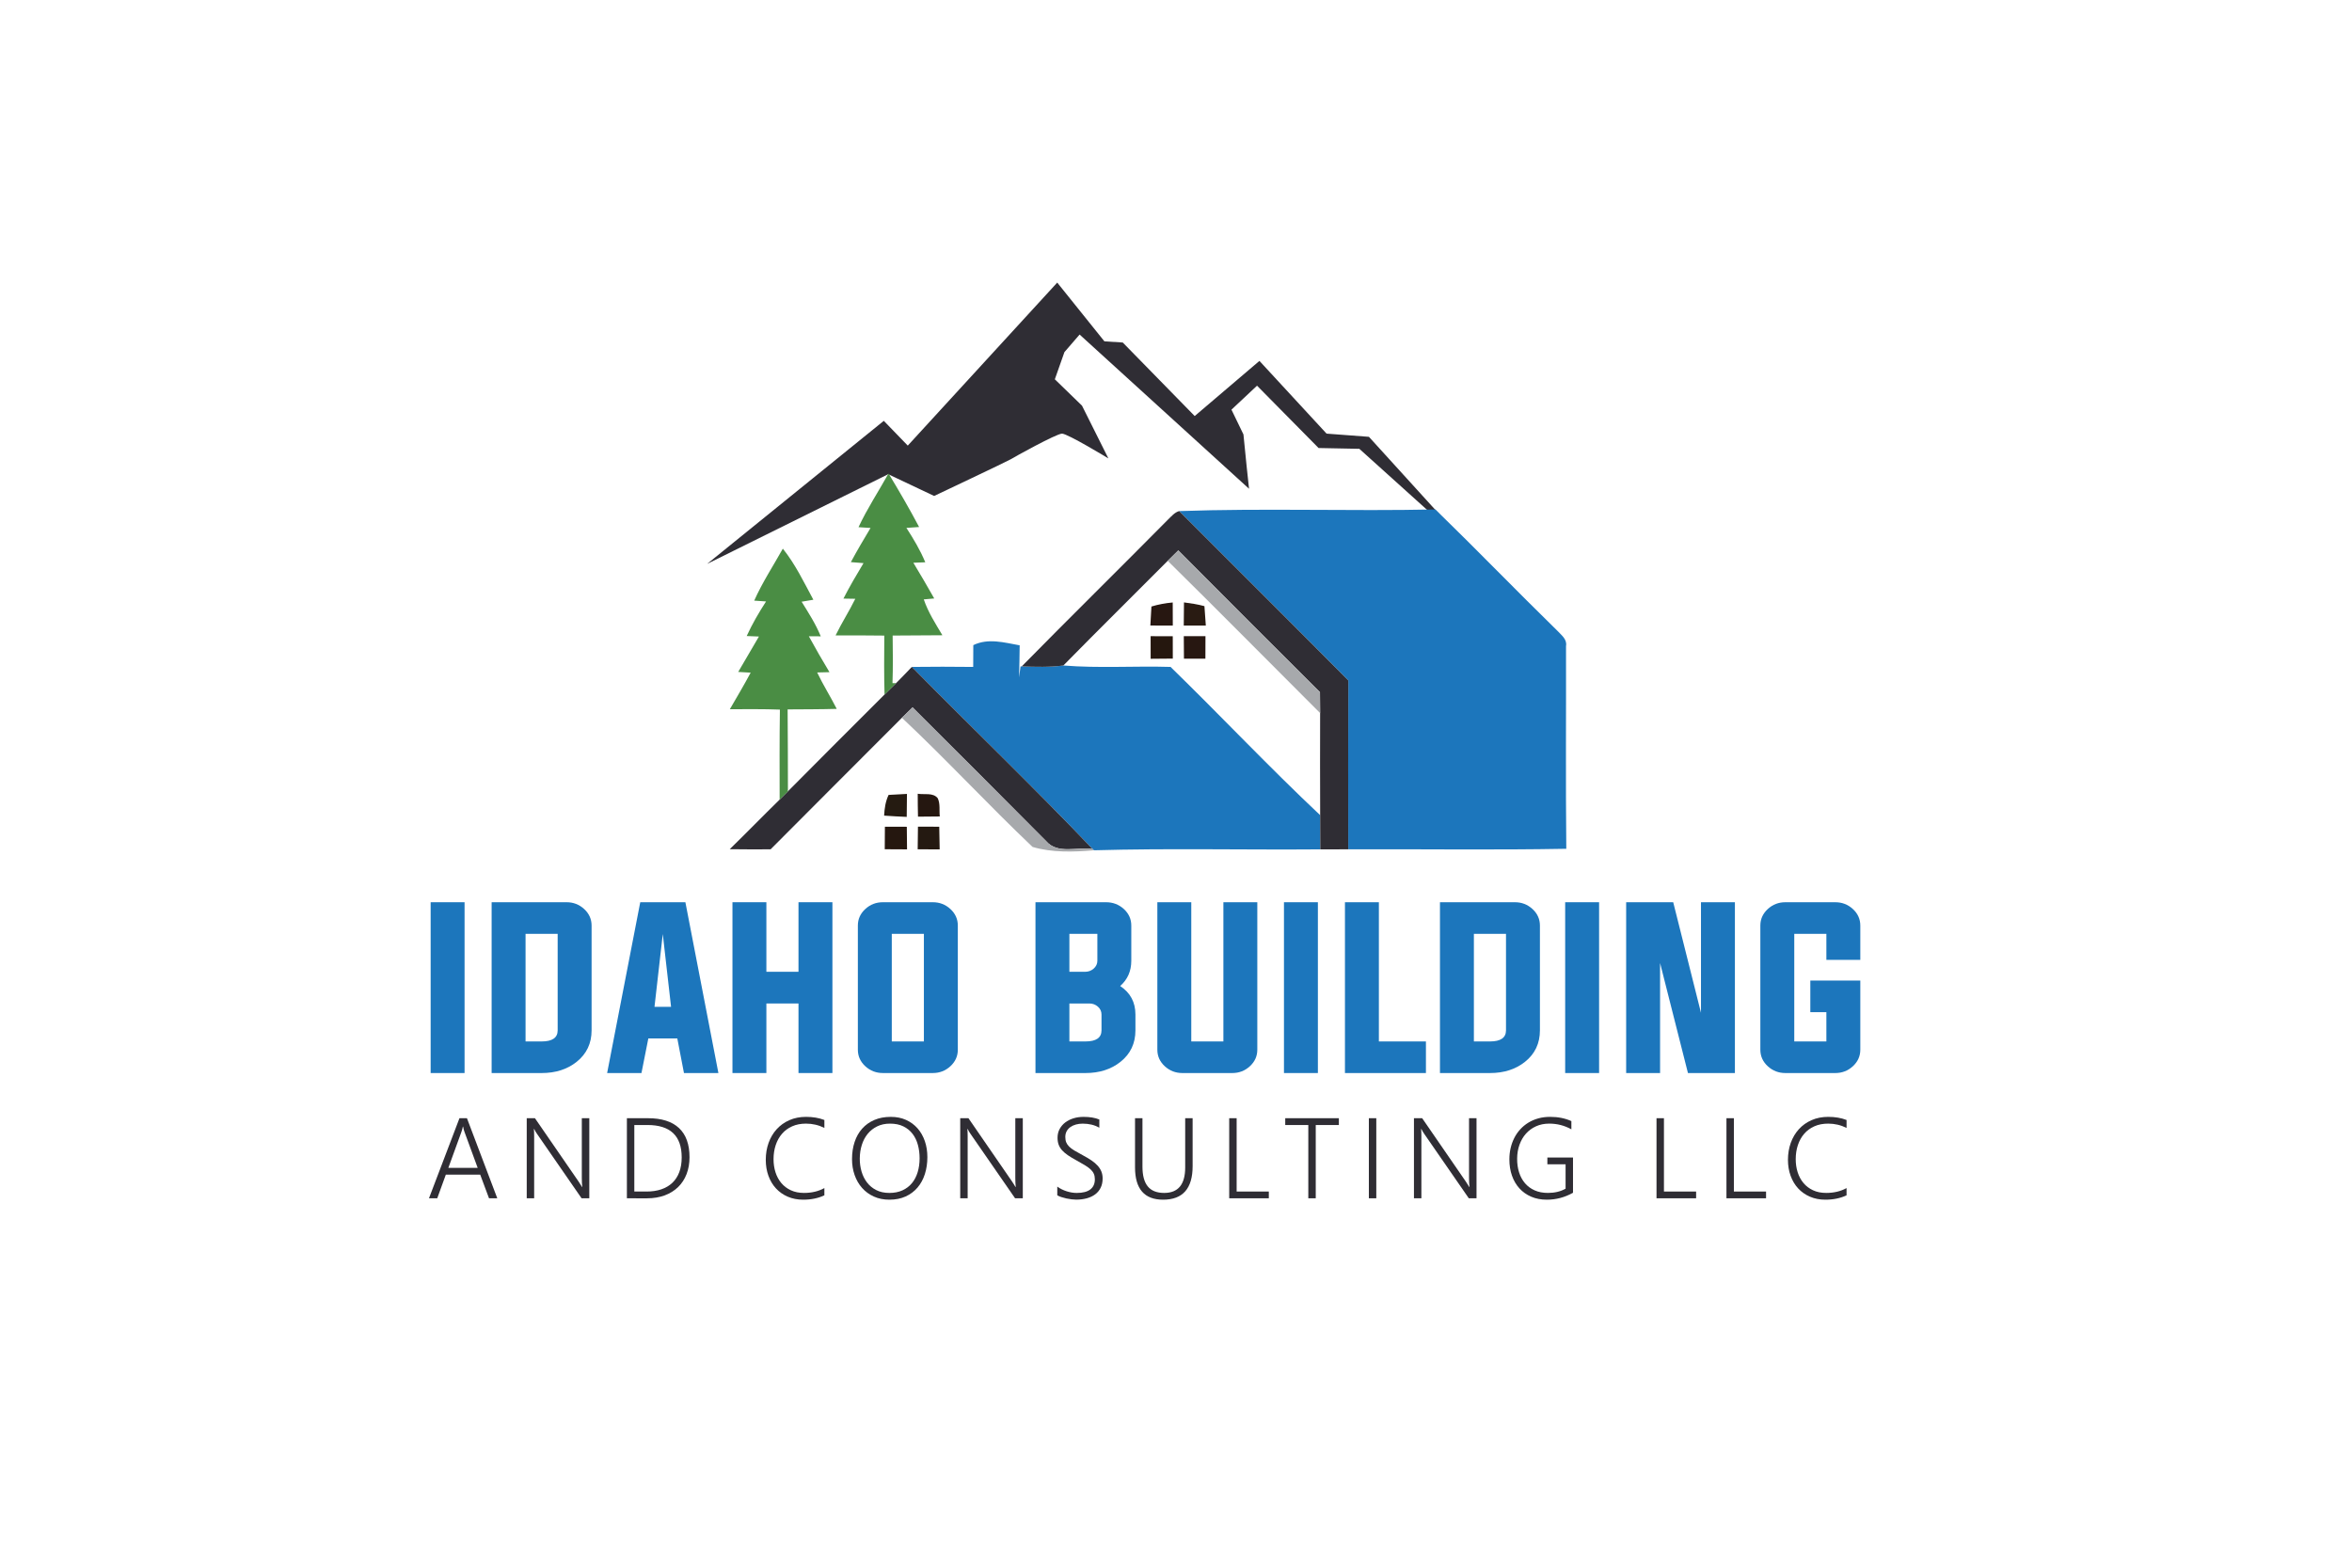<svg xml:space="preserve" style="enable-background:new 0 0 3000 2000;" viewBox="0 0 3000 2000" y="0px" x="0px" xmlns:xlink="http://www.w3.org/1999/xlink" xmlns="http://www.w3.org/2000/svg" id="Layer_1" version="1.1">
<style type="text/css">
	.st0{fill:#2F2D34;}
	.st1{fill:#1C76BC;}
	.st2{fill:#251710;}
	.st3{fill:#4A8D44;}
	.st4{fill:#A7A9AC;}
	.st5{fill:#271711;}
	.st6{fill:#291B12;}
	.st7{fill:#25170E;}
	.st8{fill:#251B11;}
	.st9{fill:#25170F;}
	.st10{fill:#241911;}
</style>
<image transform="matrix(1 0 0 1 -6692 -7192)" height="800" width="1000" style="overflow:visible;">
</image>
<g>
	<path d="M1878.61,703.06l-132.53-145.78l-54.03-4.08l-85.63-92.77l-82.57,70.34l-91.75-93.79
		l-23.44-1.53l-60.15-74.93l-190.63,207.96l-30.58-31.6L901.99,719.37l230.92-114.39l58.6,27.74c0,0,94.81-44.86,97.87-46.89
		c3.06-2.04,58.11-32.62,65.24-32.62c7.14,0,59.13,31.6,59.13,31.6l-33.64-67.28l-34.66-33.64l12.23-34.66l19.37-22.43
		l216.12,196.75l-3.06-28.54l-4.08-40.78l-15.29-31.6l32.62-30.58l78.5,79.52l51.99,1.02L1878.61,703.06z" class="st0" id="XMLID_1_"></path>
</g>
<g>
	<path d="M549.29,1368.95v-217.92h43.27v217.92H549.29z" class="st1"></path>
	<path d="M627.08,1151.03h95.56c8.67,0,16.14,2.88,22.41,8.63c6.35,5.84,9.53,12.88,9.53,21.12v133.69
		c0,16.66-6.36,30.05-19.06,40.18c-11.94,9.53-26.83,14.3-44.69,14.3h-63.75V1151.03z M670.35,1191.35v137.29h20.48
		c13.65,0,20.48-4.72,20.48-14.17v-123.12H670.35z" class="st1"></path>
	<path d="M826.96,1324.78l-8.76,44.17h-43.79l42.24-217.92h57.57l42.11,217.92h-43.92l-8.5-44.17H826.96z
		 M834.82,1284.46h21.12l-10.56-92.86L834.82,1284.46z" class="st1"></path>
	<path d="M977.52,1280.21v88.74h-43.27v-217.92h43.27v88.74h40.96v-88.74h43.27v217.92h-43.27v-88.74H977.52z" class="st1"></path>
	<path d="M1189.77,1151.03c8.67,0,16.14,2.88,22.41,8.63c6.35,5.84,9.53,12.88,9.53,21.12v158.41
		c0,8.24-3.18,15.28-9.53,21.12c-6.27,5.75-13.74,8.63-22.41,8.63h-63.62c-8.67,0-16.14-2.88-22.41-8.63
		c-6.35-5.84-9.53-12.88-9.53-21.12v-158.41c0-8.24,3.18-15.28,9.53-21.12c6.27-5.75,13.74-8.63,22.41-8.63H1189.77z
		 M1137.48,1191.35v137.29h40.96v-137.29H1137.48z" class="st1"></path>
	<path d="M1320.75,1151.03h90.03c8.76,0,16.31,2.88,22.67,8.63c6.35,5.84,9.53,12.88,9.53,21.12v44.95
		c0,13.14-4.72,23.87-14.17,32.2c12.96,8.59,19.45,20.69,19.45,36.32v20.22c0,16.66-6.35,30.05-19.06,40.18
		c-11.94,9.53-26.83,14.3-44.69,14.3h-63.75V1151.03z M1364.02,1191.35v48.43h19.96c4.21,0,7.86-1.33,10.95-3.99
		c3.18-2.83,4.77-6.18,4.77-10.05v-34.39H1364.02z M1364.02,1328.64h20.48c13.65,0,20.48-4.72,20.48-14.17v-20.22
		c0-3.95-1.55-7.3-4.64-10.05c-3.09-2.66-6.7-3.99-10.82-3.99h-25.5V1328.64z" class="st1"></path>
	<path d="M1519.48,1328.64h40.96v-177.6h43.27v188.16c0,8.24-3.18,15.28-9.53,21.12c-6.27,5.75-13.74,8.63-22.41,8.63
		h-63.62c-8.67,0-16.14-2.88-22.41-8.63c-6.36-5.84-9.53-12.88-9.53-21.12v-188.16h43.27V1328.64z" class="st1"></path>
	<path d="M1637.71,1368.95v-217.92h43.27v217.92H1637.71z" class="st1"></path>
	<path d="M1715.5,1368.95v-217.92h43.27v177.6h60.02v40.31H1715.5z" class="st1"></path>
	<path d="M1836.69,1151.03h95.56c8.67,0,16.14,2.88,22.41,8.63c6.35,5.84,9.53,12.88,9.53,21.12v133.69
		c0,16.66-6.35,30.05-19.06,40.18c-11.94,9.53-26.83,14.3-44.69,14.3h-63.75V1151.03z M1879.96,1191.35v137.29h20.48
		c13.65,0,20.48-4.72,20.48-14.17v-123.12H1879.96z" class="st1"></path>
	<path d="M1996.39,1368.95v-217.92h43.27v217.92H1996.39z" class="st1"></path>
	<path d="M2117.45,1228.57v140.38h-43.27v-217.92h60.02l35.42,141.03v-141.03h43.27v217.92H2153L2117.45,1228.57z" class="st1"></path>
	<path d="M2329.57,1291.29h-20.48v-40.31h63.75v88.22c0,8.24-3.18,15.28-9.53,21.12c-6.27,5.75-13.74,8.63-22.41,8.63
		h-63.62c-8.67,0-16.14-2.88-22.41-8.63c-6.36-5.84-9.53-12.88-9.53-21.12v-158.41c0-8.24,3.18-15.28,9.53-21.12
		c6.27-5.75,13.74-8.63,22.41-8.63h63.62c8.67,0,16.14,2.88,22.41,8.63c6.35,5.84,9.53,12.88,9.53,21.12v43.79h-43.27v-33.23h-40.96
		v137.29h40.96V1291.29z" class="st1"></path>
</g>
<g>
	<path d="M623.75,1528.74l-11.26-30.21h-43.82l-10.97,30.21h-10.55l38.9-102.17h9.55l38.69,102.17H623.75z
		 M592.61,1444.45c-0.33-0.9-0.68-1.95-1.03-3.14c-0.36-1.19-0.65-2.54-0.89-4.06h-0.29c-0.28,1.52-0.61,2.87-0.96,4.06
		c-0.36,1.19-0.7,2.23-1.03,3.14l-16.53,45.46h37.41L592.61,1444.45z" class="st0"></path>
	<path d="M741.82,1528.74l-56.72-82.01c-0.71-1.05-1.41-2.11-2.1-3.21c-0.69-1.09-1.25-2.16-1.67-3.21h-0.36
		c0.09,0.86,0.18,2.04,0.25,3.56s0.11,3.42,0.11,5.7v79.16h-9.48v-102.17h10.47l55.79,81.01c0.86,1.28,1.63,2.48,2.32,3.6
		c0.69,1.12,1.32,2.15,1.89,3.1h0.36c-0.19-1.57-0.33-3.32-0.43-5.27c-0.1-1.95-0.14-4.11-0.14-6.48v-75.95h9.55v102.17H741.82z" class="st0"></path>
	<path d="M799.61,1528.74v-102.17h26.86c17.48,0,30.69,4.19,39.62,12.58c8.93,8.38,13.4,20.77,13.4,37.16
		c0,7.89-1.25,15.06-3.74,21.52c-2.49,6.46-6.09,11.98-10.79,16.57c-4.7,4.59-10.4,8.12-17.1,10.62c-6.7,2.49-14.25,3.74-22.66,3.74
		H799.61z M809.08,1435.26v84.86h15.68c7.03,0,13.31-0.95,18.85-2.85c5.53-1.9,10.22-4.69,14.07-8.37c3.85-3.68,6.78-8.23,8.8-13.65
		c2.02-5.41,3.03-11.64,3.03-18.67c0-27.55-14.56-41.33-43.68-41.33H809.08z" class="st0"></path>
	<path d="M1051.49,1524.96c-7.89,3.71-16.89,5.56-27,5.56c-7.22,0-13.78-1.27-19.67-3.81
		c-5.89-2.54-10.91-6.07-15.07-10.58c-4.16-4.51-7.36-9.88-9.62-16.1c-2.26-6.22-3.38-13.01-3.38-20.38c0-7.74,1.2-14.95,3.6-21.63
		c2.4-6.67,5.83-12.47,10.3-17.39c4.46-4.92,9.87-8.78,16.21-11.58c6.34-2.8,13.45-4.2,21.34-4.2c8.69,0,16.46,1.33,23.3,3.99v10.12
		c-7.32-3.66-15.13-5.49-23.44-5.49c-6.6,0-12.47,1.14-17.6,3.42c-5.13,2.28-9.45,5.45-12.97,9.51c-3.52,4.06-6.2,8.86-8.05,14.39
		c-1.85,5.53-2.78,11.58-2.78,18.13c0,5.89,0.83,11.44,2.49,16.64c1.66,5.2,4.12,9.75,7.37,13.65c3.25,3.9,7.3,6.98,12.15,9.26
		c4.85,2.28,10.47,3.42,16.89,3.42c9.83,0,18.48-2.07,25.94-6.2V1524.96z" class="st0"></path>
	<path d="M1134.43,1530.52c-7.36,0-13.99-1.34-19.88-4.03c-5.89-2.68-10.89-6.35-15-11.01
		c-4.11-4.66-7.27-10.13-9.48-16.42c-2.21-6.29-3.31-13.05-3.31-20.27c0-7.98,1.1-15.28,3.31-21.91c2.21-6.63,5.43-12.3,9.65-17.03
		c4.23-4.73,9.41-8.41,15.53-11.04c6.13-2.64,13.11-3.95,20.95-3.95c7.22,0,13.7,1.29,19.45,3.88c5.75,2.59,10.64,6.18,14.68,10.76
		c4.04,4.58,7.14,10.01,9.3,16.28c2.16,6.27,3.24,13.09,3.24,20.45c0,7.74-1.06,14.93-3.17,21.55c-2.11,6.63-5.23,12.36-9.33,17.21
		c-4.11,4.85-9.17,8.65-15.18,11.4C1149.19,1529.14,1142.27,1530.52,1134.43,1530.52z M1135.21,1433.48
		c-6.18,0-11.65,1.18-16.42,3.53c-4.77,2.35-8.8,5.53-12.08,9.55c-3.28,4.01-5.76,8.72-7.45,14.11c-1.69,5.39-2.55,11.13-2.6,17.21
		c-0.05,5.8,0.7,11.34,2.24,16.64c1.54,5.3,3.87,9.98,6.98,14.04c3.11,4.06,7.04,7.3,11.79,9.72c4.75,2.42,10.31,3.63,16.67,3.63
		c6.36,0,11.96-1.1,16.78-3.31c4.82-2.21,8.85-5.27,12.08-9.19c3.23-3.92,5.66-8.59,7.3-14c1.64-5.42,2.46-11.33,2.46-17.74
		c0-5.98-0.72-11.66-2.17-17.03c-1.45-5.37-3.7-10.06-6.77-14.07c-3.06-4.01-6.97-7.2-11.72-9.55
		C1147.56,1434.65,1141.86,1433.48,1135.21,1433.48z" class="st0"></path>
	<path d="M1294.75,1528.74l-56.72-82.01c-0.71-1.05-1.41-2.11-2.1-3.21c-0.69-1.09-1.25-2.16-1.67-3.21h-0.36
		c0.09,0.86,0.18,2.04,0.25,3.56c0.07,1.52,0.11,3.42,0.11,5.7v79.16h-9.48v-102.17h10.47l55.79,81.01c0.86,1.28,1.63,2.48,2.32,3.6
		c0.69,1.12,1.32,2.15,1.89,3.1h0.36c-0.19-1.57-0.33-3.32-0.43-5.27c-0.1-1.95-0.14-4.11-0.14-6.48v-75.95h9.55v102.17H1294.75z" class="st0"></path>
	<path d="M1348.55,1513.78c1.71,1.28,3.6,2.44,5.66,3.46c2.07,1.02,4.18,1.88,6.34,2.57c2.16,0.69,4.33,1.21,6.52,1.57
		c2.18,0.36,4.27,0.53,6.27,0.53c7.74,0,13.54-1.5,17.39-4.49c3.85-2.99,5.77-7.29,5.77-12.9c0-2.71-0.45-5.07-1.35-7.09
		c-0.9-2.02-2.31-3.91-4.2-5.66c-1.9-1.76-4.3-3.5-7.2-5.24c-2.9-1.73-6.32-3.69-10.26-5.88c-4.37-2.37-8.11-4.62-11.22-6.73
		c-3.11-2.11-5.65-4.28-7.62-6.48c-1.97-2.21-3.42-4.6-4.35-7.16c-0.93-2.56-1.39-5.49-1.39-8.76c0-4.13,0.88-7.84,2.64-11.12
		c1.76-3.28,4.13-6.07,7.13-8.37c2.99-2.3,6.49-4.07,10.51-5.31c4.01-1.24,8.3-1.85,12.86-1.85c8.03,0,14.75,1.12,20.16,3.35v10.47
		c-6.03-3.47-13.11-5.2-21.23-5.2c-3.04,0-5.9,0.37-8.59,1.1c-2.68,0.74-5.04,1.82-7.05,3.24c-2.02,1.43-3.61,3.2-4.77,5.31
		c-1.16,2.11-1.75,4.57-1.75,7.37c0,2.66,0.39,4.95,1.18,6.88c0.78,1.92,2.04,3.74,3.78,5.45c1.73,1.71,4.01,3.41,6.84,5.09
		c2.83,1.69,6.28,3.62,10.37,5.81c4.28,2.28,8,4.5,11.19,6.66c3.18,2.16,5.83,4.42,7.94,6.77c2.11,2.35,3.69,4.84,4.74,7.48
		c1.04,2.64,1.57,5.57,1.57,8.8c0,4.47-0.83,8.4-2.49,11.79c-1.66,3.4-3.99,6.21-6.98,8.44c-2.99,2.23-6.55,3.92-10.69,5.06
		c-4.13,1.14-8.67,1.71-13.61,1.71c-1.62,0-3.54-0.13-5.77-0.39c-2.23-0.26-4.49-0.64-6.77-1.14c-2.28-0.5-4.45-1.09-6.52-1.78
		c-2.07-0.69-3.74-1.44-5.02-2.25V1513.78z" class="st0"></path>
	<path d="M1521.2,1487.7c0,28.55-12.54,42.82-37.62,42.82c-23.89,0-35.84-13.75-35.84-41.26v-62.7h9.48v61.85
		c0,11.21,2.26,19.59,6.77,25.15c4.51,5.56,11.49,8.34,20.95,8.34c17.86,0,26.79-10.83,26.79-32.49v-62.84h9.48V1487.7z" class="st0"></path>
	<path d="M1567.87,1528.74v-102.17h9.48v93.55h41.04v8.62H1567.87z" class="st0"></path>
	<path d="M1678.24,1435.26v93.48h-9.48v-93.48h-29.43v-8.69h68.4v8.69H1678.24z" class="st0"></path>
	<path d="M1755.48,1528.74h-9.48v-102.17h9.48V1528.74z" class="st0"></path>
	<path d="M1873.48,1528.74l-56.72-82.01c-0.71-1.05-1.41-2.11-2.1-3.21c-0.69-1.09-1.25-2.16-1.67-3.21h-0.36
		c0.09,0.86,0.18,2.04,0.25,3.56s0.11,3.42,0.11,5.7v79.16h-9.48v-102.17h10.47l55.79,81.01c0.86,1.28,1.63,2.48,2.32,3.6
		c0.69,1.12,1.32,2.15,1.89,3.1h0.36c-0.19-1.57-0.33-3.32-0.43-5.27c-0.1-1.95-0.14-4.11-0.14-6.48v-75.95h9.55v102.17H1873.48z" class="st0"></path>
	<path d="M2006.37,1521.69c-10.5,5.89-21.61,8.83-33.35,8.83c-7.41,0-14.06-1.27-19.95-3.81
		c-5.89-2.54-10.9-6.08-15.03-10.62c-4.13-4.54-7.3-9.95-9.51-16.25c-2.21-6.29-3.31-13.22-3.31-20.77c0-4.99,0.53-9.78,1.6-14.39
		c1.07-4.61,2.64-8.93,4.7-12.97c2.07-4.04,4.6-7.7,7.59-10.97c2.99-3.28,6.42-6.1,10.3-8.48c3.87-2.37,8.13-4.2,12.79-5.49
		c4.66-1.28,9.67-1.92,15.03-1.92c10.12,0,19.14,1.81,27.08,5.42v10.47c-8.74-4.84-18.14-7.27-28.21-7.27
		c-6.22,0-11.85,1.14-16.89,3.42c-5.03,2.28-9.32,5.41-12.86,9.4c-3.54,3.99-6.28,8.71-8.23,14.14c-1.95,5.44-2.95,11.34-2.99,17.71
		c-0.05,6.32,0.77,12.15,2.46,17.49c1.69,5.34,4.19,9.96,7.52,13.86c3.32,3.9,7.43,6.94,12.33,9.12c4.89,2.19,10.55,3.28,16.96,3.28
		c8.64,0,16.15-1.8,22.52-5.42v-31.14h-23.23v-8.62h32.7V1521.69z" class="st0"></path>
	<path d="M2112.9,1528.74v-102.17h9.48v93.55h41.04v8.62H2112.9z" class="st0"></path>
	<path d="M2202.11,1528.74v-102.17h9.48v93.55h41.04v8.62H2202.11z" class="st0"></path>
	<path d="M2355.3,1524.96c-7.89,3.71-16.89,5.56-27,5.56c-7.22,0-13.78-1.27-19.67-3.81
		c-5.89-2.54-10.91-6.07-15.07-10.58c-4.16-4.51-7.36-9.88-9.62-16.1c-2.26-6.22-3.39-13.01-3.39-20.38c0-7.74,1.2-14.95,3.6-21.63
		c2.4-6.67,5.83-12.47,10.3-17.39c4.46-4.92,9.87-8.78,16.21-11.58c6.34-2.8,13.45-4.2,21.34-4.2c8.69,0,16.46,1.33,23.3,3.99v10.12
		c-7.32-3.66-15.13-5.49-23.44-5.49c-6.6,0-12.47,1.14-17.6,3.42c-5.13,2.28-9.45,5.45-12.97,9.51c-3.52,4.06-6.2,8.86-8.05,14.39
		c-1.85,5.53-2.78,11.58-2.78,18.13c0,5.89,0.83,11.44,2.49,16.64c1.66,5.2,4.12,9.75,7.37,13.65c3.25,3.9,7.3,6.98,12.15,9.26
		c4.84,2.28,10.47,3.42,16.89,3.42c9.83,0,18.48-2.07,25.94-6.2V1524.96z" class="st0"></path>
</g>
<path d="M1504.03,652.02c108.83-3.79,217.9,0.25,326.82-2.07c52.45,51.02,103.32,103.66,155.66,154.83
	c5.02,5.51,12.55,10.73,10.97,19.38c0.2,86.2-0.54,172.44,0.34,258.69c-92.69,1.72-185.43,0.3-278.12,0.69
	c-0.1-71.78-0.25-143.61,0.1-215.44C1648.13,795.83,1575.96,724.04,1504.03,652.02z" class="st1"></path>
<path d="M1241.46,823.03c19.09-9.25,39.46-3.25,59.14,0.25c-0.15,13.63-0.39,27.26-0.79,40.93
	c0.49-3.54,1.43-10.58,1.92-14.07l1.48,0.05c17.66,0.54,35.52,1.18,53.13-1.18c45.46,3.69,91.16,0.44,136.72,1.82
	c64.15,62.48,125.6,127.82,190.84,189.17c0.15,14.51,0.15,29.08,0.15,43.59c-96.28,0.79-192.61-1.53-288.84,1.18l-1.67-1.72
	c-75.22-78.91-153.89-154.58-230.49-232.22c26.08-0.34,52.2-0.3,78.27,0C1241.36,841.58,1241.46,832.33,1241.46,823.03z" class="st1"></path>
<path d="M1163.04,850.83c76.6,77.64,155.27,153.3,230.49,232.22c-19.48-2.85-44.43,7.08-59.09-9.89
	c-56.68-57.12-113.55-113.94-170.47-170.72c-4.58,4.43-9.1,8.81-13.58,13.28c-55.79,55.99-111.78,111.73-167.47,167.82
	c-17.42,0.15-34.78,0.05-52.15-0.15c21.45-20.91,42.26-42.36,63.66-63.27c3.54-3.54,7.08-7.04,10.58-10.58
	c40.88-41.38,82.16-82.36,123.24-123.49c4.87-4.87,9.79-9.64,14.66-14.46C1149.71,864.75,1156.4,857.82,1163.04,850.83z" class="st0"></path>
<path d="M1490.06,662.6c4.23-4.03,8.17-8.9,13.97-10.58c71.93,72.03,144.1,143.81,215.78,216.08
	c-0.34,71.83-0.2,143.66-0.1,215.44c-11.91,0-23.81,0-35.67,0.05c0-14.51,0-29.08-0.15-43.59c-0.25-43.39-0.1-86.84-0.05-130.23
	c-0.05-8.9-0.15-17.81-0.2-26.71c-60.46-60.07-120.59-120.54-180.71-180.9c-4.53,4.43-9.05,8.86-13.53,13.33
	c-44.33,44.52-89,88.7-133.08,133.52c-17.61,2.36-35.47,1.72-53.13,1.18C1365.05,787.26,1428.02,725.37,1490.06,662.6z" class="st0"></path>
<path d="M1170.57,1012.64c8.31,1.43,19.53-1.82,25.53,5.71c3.39,7.18,1.72,15.6,2.61,23.27
	c-9.25,0.1-18.55,0.15-27.8,0.25C1170.66,1032.12,1170.57,1022.38,1170.57,1012.64z" class="st2"></path>
<g>
	<path d="M1133.32,604.05c13.58,22.43,26.76,45.11,39.01,68.29c-4.03,0.3-12.15,0.84-16.19,1.13
		c9.05,14.02,17.71,28.39,24.06,43.88c-3.79,0.15-11.36,0.44-15.2,0.59c9.05,15.05,18.01,30.21,26.62,45.56
		c-3.3,0.3-9.99,0.89-13.33,1.18c5.56,16.38,14.96,30.99,23.76,45.75c-21.16,0.15-42.31,0.15-63.47,0.39
		c0.3,20.22,0.49,40.44-0.2,60.66l4.53,0.1c-4.87,4.82-9.79,9.59-14.66,14.46c-0.74-25.04-0.49-50.13-0.3-75.18
		c-20.71-0.39-41.43-0.15-62.14-0.25c7.72-15.94,17.32-30.8,25.14-46.69c-3.79-0.05-11.36-0.2-15.15-0.25
		c7.92-15.45,16.68-30.4,25.63-45.26c-4.03-0.34-12.1-0.98-16.14-1.28c7.92-14.76,16.48-29.22,25.09-43.59
		c-3.84-0.25-11.51-0.74-15.35-0.98C1106.12,648.82,1120.58,626.93,1133.32,604.05z" class="st3"></path>
	<path d="M998.52,699.94c15.89,19.83,26.96,42.95,38.92,65.19c-3.74,0.64-11.22,1.87-14.96,2.51
		c8.86,14.32,18.06,28.54,24.4,44.18c-3.84,0-11.41-0.05-15.2-0.1c8.46,15.45,17.22,30.7,26.32,45.8c-3.94,0.1-11.81,0.3-15.69,0.39
		c7.53,15.89,17.02,30.75,24.94,46.44c-20.86,0.59-41.72,0.54-62.63,0.69c0.34,34.83,0.3,69.66,0.39,104.5
		c-3.49,3.54-7.04,7.04-10.58,10.58c-0.05-38.28-0.25-76.55,0.34-114.83c-21.25-0.79-42.56-0.54-63.86-0.49
		c9-15.45,18.1-30.85,26.57-46.64c-3.99-0.25-11.91-0.69-15.89-0.93c8.86-15.01,17.51-30.16,26.42-45.16
		c-3.89-0.15-11.66-0.49-15.6-0.64c6.99-15.35,15.55-29.96,24.7-44.13c-3.74-0.25-11.32-0.79-15.1-1.03
		C972.3,743.13,986.22,721.98,998.52,699.94z" class="st3"></path>
</g>
<g>
	<g>
		<path d="M1489.42,715.48c4.48-4.48,9-8.9,13.53-13.33c60.12,60.37,120.24,120.83,180.71,180.9
			c0.05,8.9,0.15,17.81,0.2,26.71C1618.96,845.02,1554.71,779.74,1489.42,715.48z" class="st4"></path>
	</g>
</g>
<g>
	<path d="M1468.66,773.78c8.86-2.71,17.96-4.33,27.16-5.17c0.05,9.79,0.05,19.63,0.1,29.47
		c-9.59-0.05-19.14,0-28.63-0.05C1467.67,789.97,1468.17,781.85,1468.66,773.78z" class="st5"></path>
</g>
<g>
	<path d="M1510.18,768.52c8.76,1.13,17.56,2.46,26.08,4.77c0.69,8.27,1.28,16.53,1.77,24.8c-9.4,0-18.79,0-28.14-0.05
		C1509.94,788.2,1509.99,778.36,1510.18,768.52z" class="st6"></path>
</g>
<g>
	<path d="M1509.94,811.62c9.2-0.05,18.45-0.05,27.65,0c0,9.54-0.05,19.14-0.1,28.73c-9.15-0.05-18.25-0.05-27.35,0
		C1510.03,830.76,1509.99,821.16,1509.94,811.62z" class="st5"></path>
</g>
<g>
	<path d="M1467.63,811.62c9.4,0,18.79,0.05,28.24,0.1c0,9.5,0.05,18.99,0.05,28.49c-9.45,0.05-18.84,0.15-28.24,0.25
		C1467.63,830.81,1467.63,821.21,1467.63,811.62z" class="st7"></path>
</g>
<g>
	<g>
		<path d="M1150.39,915.72c4.48-4.48,9-8.86,13.58-13.28c56.92,56.77,113.8,113.6,170.47,170.72
			c14.66,16.97,39.6,7.04,59.09,9.89l1.67,1.72c-25.88,2.21-53.23,3.1-78.18-4.28C1260.45,1026.71,1207.32,969.2,1150.39,915.72z" class="st4"></path>
	</g>
</g>
<g>
	<path d="M1133.42,1014.12c7.77-0.49,15.6-0.93,23.42-1.28c-0.1,9.74-0.15,19.53-0.3,29.32
		c-9.64-0.44-19.24-0.89-28.83-1.62C1128.16,1031.44,1129.48,1022.38,1133.42,1014.12z" class="st8"></path>
</g>
<g>
	<path d="M1128.7,1054.71c9.3,0,18.6,0.05,27.94,0.05c0.1,9.59,0.15,19.19,0.3,28.83c-9.5-0.05-18.99-0.1-28.44-0.15
		C1128.55,1073.85,1128.65,1064.3,1128.7,1054.71z" class="st9"></path>
</g>
<g>
	<path d="M1170.86,1054.61c9.05,0.1,18.11,0.1,27.16,0.1c0.25,9.59,0.39,19.29,0.54,28.93
		c-9.35,0-18.7-0.05-28.04-0.15C1170.57,1073.85,1170.71,1064.25,1170.86,1054.61z" class="st10"></path>
</g>
</svg>
